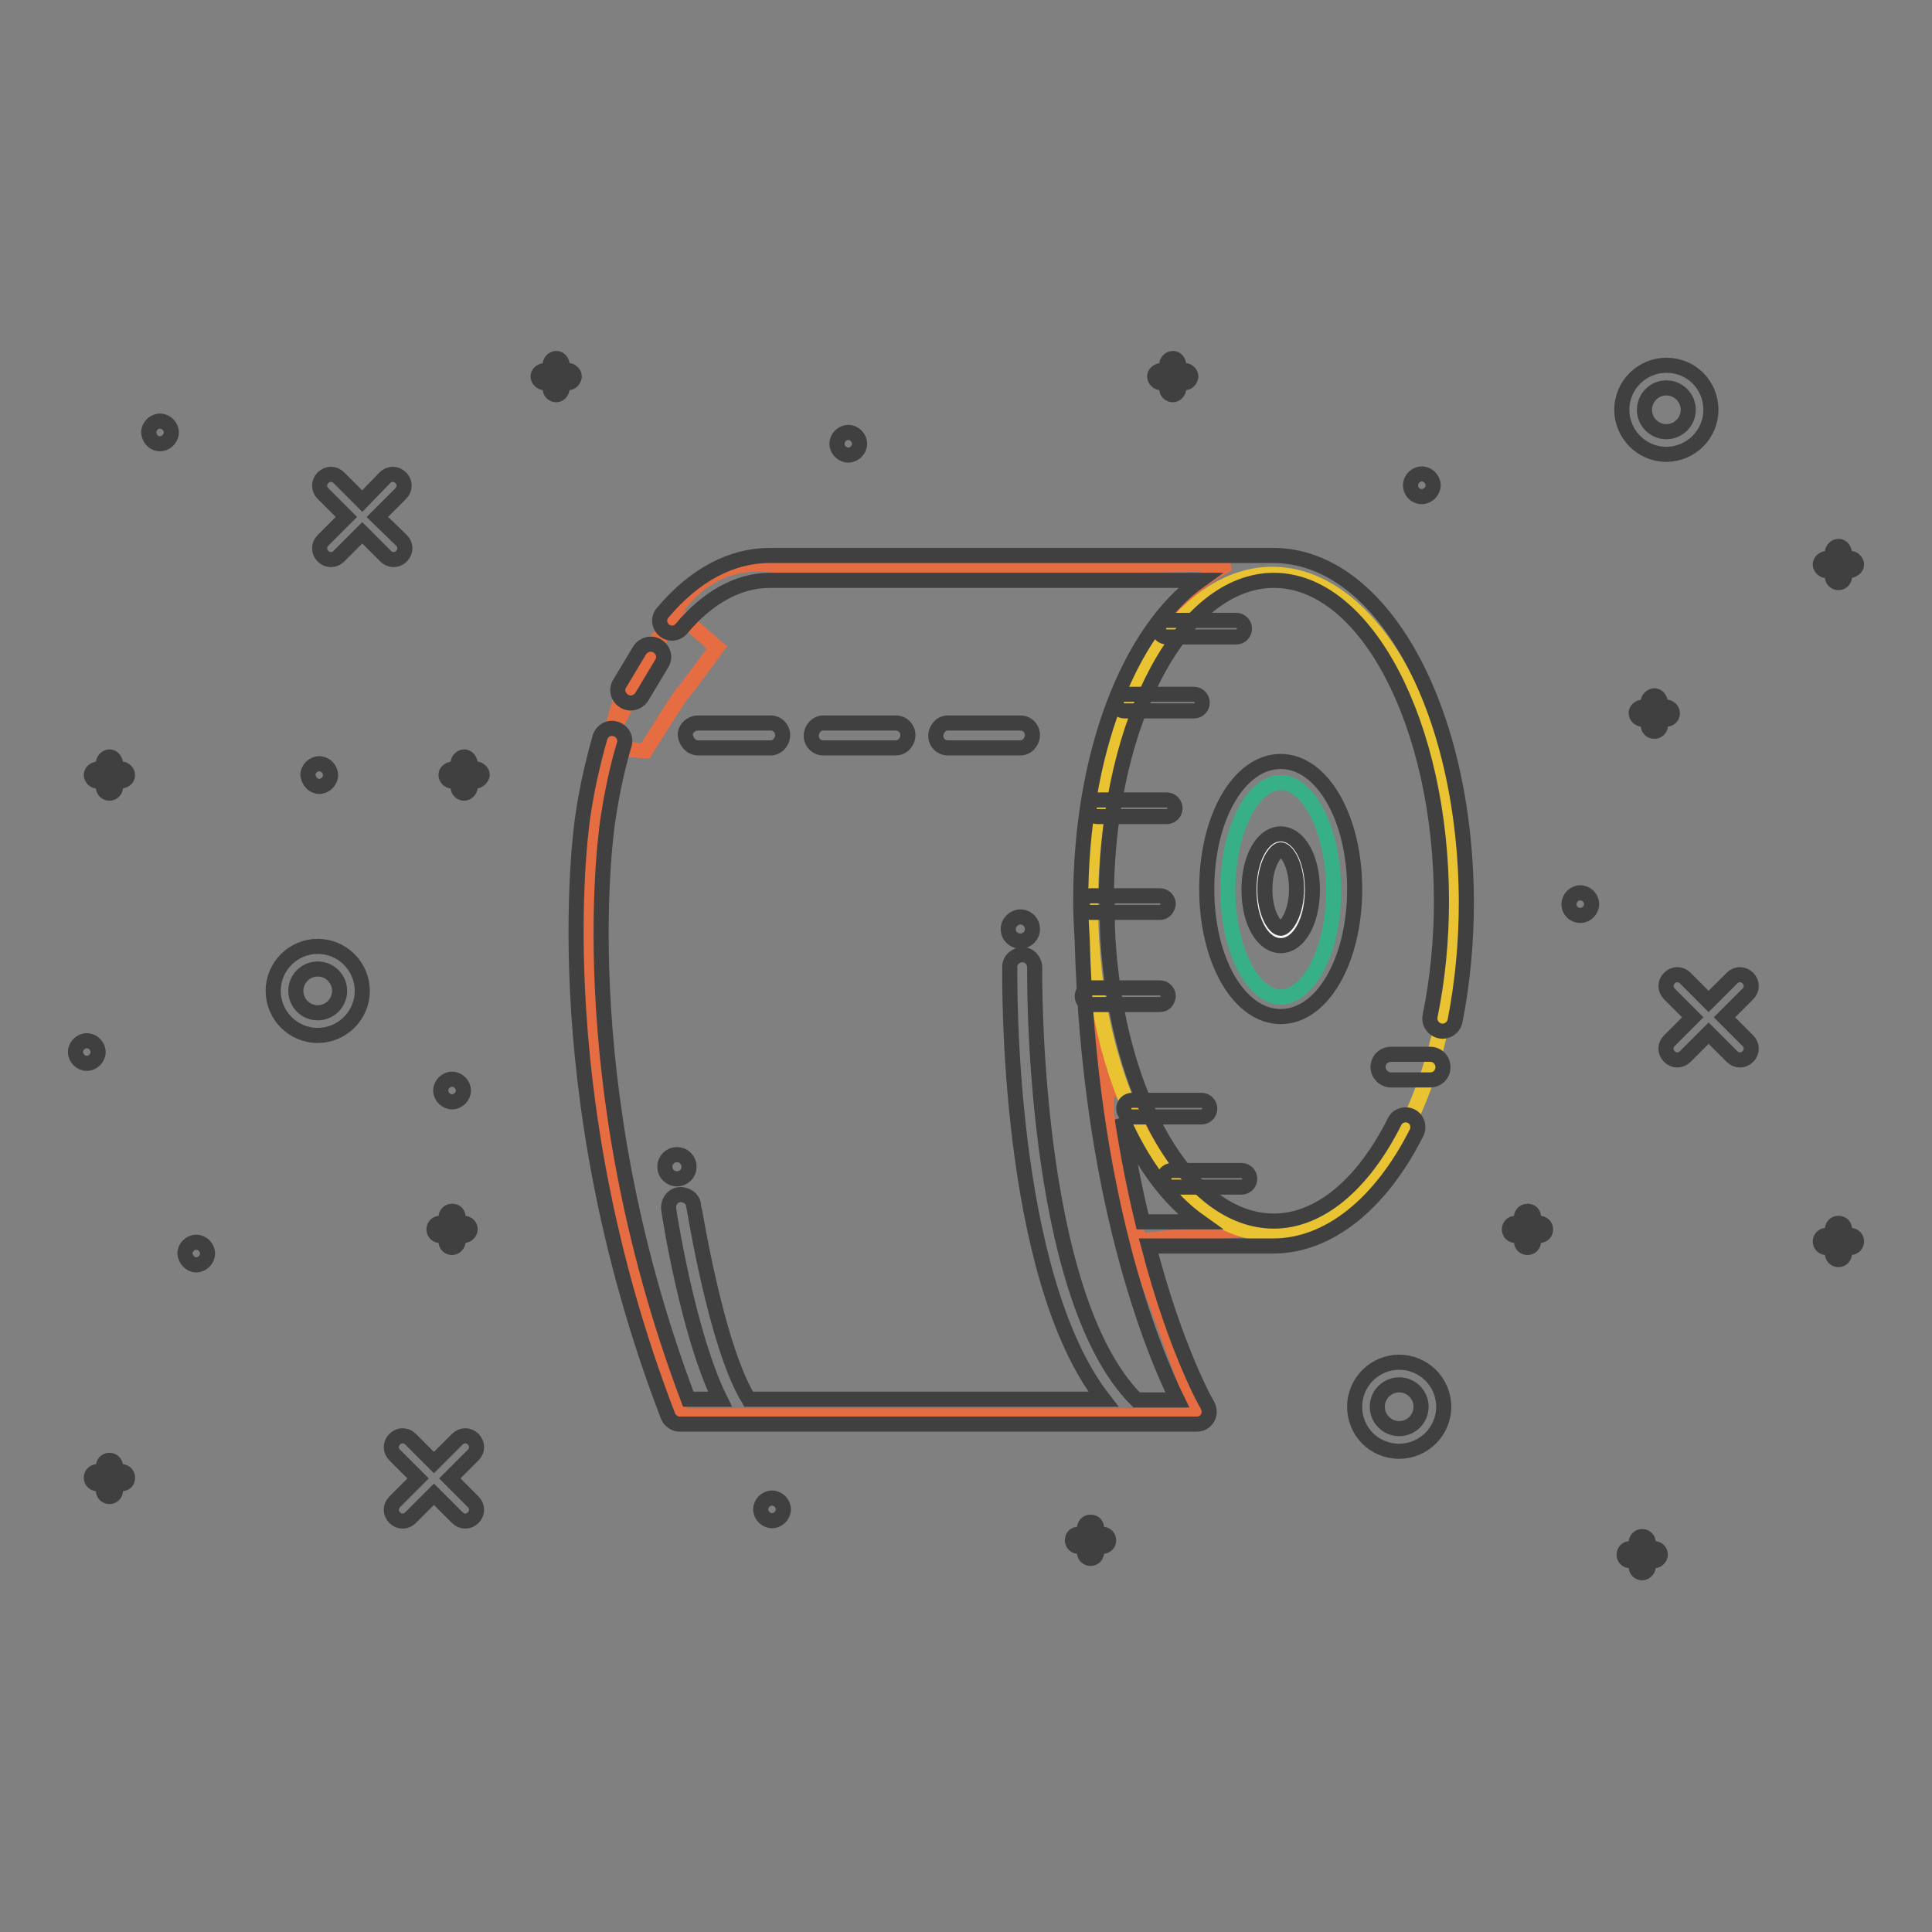 <?xml version="1.0" encoding="utf-8"?>
<!-- Svg Vector Icons : http://www.onlinewebfonts.com/icon -->
<!DOCTYPE svg PUBLIC "-//W3C//DTD SVG 1.1//EN" "http://www.w3.org/Graphics/SVG/1.1/DTD/svg11.dtd">
<svg version="1.1" xmlns="http://www.w3.org/2000/svg" xmlns:xlink="http://www.w3.org/1999/xlink" x="0px" y="0px" viewBox="0 0 256 256" enable-background="new 0 0 256 256" xml:space="preserve">
<rect x="0" y="0" width="256" height="256" fill="#808080" stroke="none"/>
<g> <path stroke-width="2" fill-opacity="0" stroke="#e66c41"  d="M88.9,81.8c0,0,3.9-7.8,12.7-7s61.3-0.1,61.3-0.1s-30.6,11.5-13.6,87.2l9.4,25.7H90.4 c0,0-20.7-51.4-9.1-90.9L88.9,81.8z"/> <path stroke-width="2" fill-opacity="0" stroke="#e66c41"  d="M90,81.6c0,0-8.7,7.7-9.1,17.5l4.6,0.4c0,0,4.7-7.5,4.9-7.6s4.6-6.1,4.6-6.1l-4.8-4.2 M148.9,145 c0,0,6.6,13.8,13.8,18.1c0,0-11.5,1.4-11.7,1.3c-0.2-0.1-4.4-16.6-4.4-16.8c0-0.2,0-4.5,0-4.5L148.9,145z"/> <path stroke-width="2" fill-opacity="0" stroke="#e9c332"  d="M144.5,119.8c0,24.1,10.8,43.7,24.1,43.7s24.1-19.6,24.1-43.7l0,0c0-24.1-10.8-43.7-24.1-43.7 S144.5,95.7,144.5,119.8L144.5,119.8z"/> <path stroke-width="2" fill-opacity="0" stroke="#404041"  d="M220.8,57.2c-1.6,0-2.9-1.3-2.9-2.9c0-1.6,1.3-2.9,2.9-2.9c1.6,0,2.9,1.3,2.9,2.9S222.4,57.2,220.8,57.2  M220.8,48.4c-3.2,0-5.9,2.6-5.9,5.9c0,3.2,2.6,5.9,5.9,5.9c3.2,0,5.9-2.6,5.9-5.9C226.7,51,224.1,48.4,220.8,48.4 M185.4,189.3 c-1.6,0-2.9-1.3-2.9-2.9c0-1.6,1.3-2.9,2.9-2.9s2.9,1.3,2.9,2.9C188.3,188,187,189.3,185.4,189.3 M185.4,180.5 c-3.2,0-5.9,2.6-5.9,5.9s2.6,5.9,5.9,5.9c3.2,0,5.9-2.6,5.9-5.9S188.6,180.5,185.4,180.5 M42.1,134.2c-1.6,0-2.9-1.3-2.9-2.9 s1.3-2.9,2.9-2.9c1.6,0,2.9,1.3,2.9,2.9S43.7,134.2,42.1,134.2 M42.1,125.4c-3.2,0-5.9,2.6-5.9,5.9c0,3.2,2.6,5.9,5.9,5.9 c3.2,0,5.9-2.6,5.9-5.9C48,128,45.3,125.4,42.1,125.4 M50,68.5l3.1-3.1c0.6-0.6,0.6-1.5,0-2.1c-0.6-0.6-1.5-0.6-2.1,0c0,0,0,0,0,0 L48,66.4l-3.1-3.1c-0.6-0.6-1.5-0.6-2.1,0c-0.6,0.6-0.6,1.5,0,2.1c0,0,0,0,0,0l3.1,3.1l-3.1,3.1c-0.6,0.6-0.6,1.5,0,2.1 c0.6,0.6,1.5,0.6,2.1,0c0,0,0,0,0,0l3.1-3.1l3.1,3.1c0.6,0.6,1.5,0.6,2.1,0c0.6-0.6,0.6-1.5,0-2.1c0,0,0,0,0,0L50,68.5z  M228.5,134.8l3.1-3.1c0.6-0.6,0.6-1.5,0-2.1c-0.6-0.6-1.5-0.6-2.1,0c0,0,0,0,0,0l-3.1,3.1l-3.1-3.1c-0.6-0.6-1.5-0.6-2.1,0 c-0.6,0.6-0.6,1.5,0,2.1c0,0,0,0,0,0l3.1,3.1l-3.1,3.1c-0.6,0.6-0.6,1.5,0,2.1c0.6,0.6,1.5,0.6,2.1,0c0,0,0,0,0,0l3.1-3.1l3.1,3.1 c0.6,0.6,1.5,0.6,2.1,0c0.6-0.6,0.6-1.5,0-2.1c0,0,0,0,0,0L228.5,134.8z M59.6,195.9l3.1-3.1c0.6-0.6,0.6-1.5,0-2.1 c-0.6-0.6-1.5-0.6-2.1,0c0,0,0,0,0,0l-3.1,3.1l-3.1-3.1c-0.6-0.6-1.5-0.6-2.1,0c-0.6,0.6-0.6,1.5,0,2.1c0,0,0,0,0,0l3.1,3.1 l-3.1,3.1c-0.6,0.6-0.6,1.5,0,2.1c0.6,0.6,1.5,0.6,2.1,0c0,0,0,0,0,0l3.1-3.1l3.1,3.1c0.6,0.6,1.5,0.6,2.1,0c0.6-0.6,0.6-1.5,0-2.1 c0,0,0,0,0,0L59.6,195.9z M112.4,60.3c0.8,0,1.5-0.7,1.5-1.5c0,0,0,0,0,0c0-0.8-0.7-1.5-1.5-1.5c0,0,0,0,0,0 c-0.8,0-1.5,0.7-1.5,1.5c0,0,0,0,0,0C110.9,59.6,111.6,60.3,112.4,60.3C112.4,60.3,112.4,60.3,112.4,60.3 M188.4,65.8 c0.8,0,1.5-0.7,1.5-1.5c0,0,0,0,0,0c0-0.8-0.7-1.5-1.5-1.5c0,0,0,0,0,0c-0.8,0-1.5,0.7-1.5,1.5c0,0,0,0,0,0 C186.9,65.1,187.5,65.8,188.4,65.8C188.4,65.8,188.4,65.8,188.4,65.8 M209.4,121.3c0.8,0,1.5-0.7,1.5-1.5c0,0,0,0,0,0 c0-0.8-0.7-1.5-1.5-1.5c0,0,0,0,0,0c-0.8,0-1.5,0.7-1.5,1.5c0,0,0,0,0,0C207.9,120.7,208.6,121.3,209.4,121.3 C209.4,121.3,209.4,121.3,209.4,121.3 M42.3,104.2c0.8,0,1.5-0.7,1.5-1.5c0,0,0,0,0,0c0-0.8-0.7-1.5-1.5-1.5c0,0,0,0,0,0 c-0.8,0-1.5,0.7-1.5,1.5c0,0,0,0,0,0C40.9,103.5,41.5,104.2,42.3,104.2C42.3,104.2,42.3,104.2,42.3,104.2 M59.9,146 c0.8,0,1.5-0.7,1.5-1.5c0,0,0,0,0,0c0-0.8-0.7-1.5-1.5-1.5c0,0,0,0,0,0c-0.8,0-1.5,0.7-1.5,1.5c0,0,0,0,0,0 C58.4,145.3,59.1,146,59.9,146C59.9,146,59.9,146,59.9,146 M26,167.6c0.8,0,1.5-0.7,1.5-1.5c0,0,0,0,0,0c0-0.8-0.7-1.5-1.5-1.5 c0,0,0,0,0,0c-0.8,0-1.5,0.7-1.5,1.5c0,0,0,0,0,0C24.6,166.9,25.2,167.6,26,167.6C26,167.6,26,167.6,26,167.6 M11.5,140.9 c0.8,0,1.5-0.7,1.5-1.5c0,0,0,0,0,0c0-0.8-0.7-1.5-1.5-1.5c0,0,0,0,0,0c-0.8,0-1.5,0.7-1.5,1.5c0,0,0,0,0,0 C10,140.2,10.7,140.9,11.5,140.9C11.5,140.9,11.5,140.9,11.5,140.9 M102.3,201.5c0.8,0,1.5-0.7,1.5-1.5c0,0,0,0,0,0 c0-0.8-0.7-1.5-1.5-1.5c0,0,0,0,0,0c-0.8,0-1.5,0.7-1.5,1.5c0,0,0,0,0,0C100.8,200.8,101.5,201.5,102.3,201.5 C102.3,201.5,102.3,201.5,102.3,201.5 M21.2,58.8c0.8,0,1.5-0.7,1.5-1.5c0,0,0,0,0,0c0-0.8-0.7-1.5-1.5-1.5c0,0,0,0,0,0 c-0.8,0-1.5,0.7-1.5,1.5c0,0,0,0,0,0C19.8,58.2,20.4,58.8,21.2,58.8C21.2,58.8,21.2,58.8,21.2,58.8"/> <path stroke-width="2" fill-opacity="0" stroke="#404041"  d="M219.2,96.9c-0.4,0-0.8-0.3-0.8-0.8V93c0-0.4,0.4-0.8,0.8-0.8c0.4,0,0.7,0.3,0.8,0.8v3.2 C220,96.6,219.6,96.9,219.2,96.9L219.2,96.9z"/> <path stroke-width="2" fill-opacity="0" stroke="#404041"  d="M220.8,95.3h-3.2c-0.4,0-0.8-0.4-0.8-0.8c0-0.4,0.3-0.7,0.8-0.8h3.2c0.4,0,0.8,0.4,0.8,0.8 C221.6,95,221.2,95.3,220.8,95.3z"/> <path stroke-width="2" fill-opacity="0" stroke="#404041"  d="M73.7,52.3c-0.4,0-0.8-0.3-0.8-0.8v-3.2c0-0.4,0.4-0.8,0.8-0.8c0.4,0,0.7,0.3,0.8,0.8v3.2 C74.4,52,74.1,52.3,73.7,52.3z"/> <path stroke-width="2" fill-opacity="0" stroke="#404041"  d="M75.3,50.7h-3.2c-0.4,0-0.8-0.4-0.8-0.8c0-0.4,0.3-0.7,0.8-0.8h3.2c0.4,0,0.8,0.4,0.8,0.8 C76,50.4,75.7,50.7,75.3,50.7z"/> <path stroke-width="2" fill-opacity="0" stroke="#404041"  d="M61.5,105.1c-0.4,0-0.8-0.3-0.8-0.8v-3.2c0-0.4,0.4-0.8,0.8-0.8c0.4,0,0.7,0.3,0.8,0.8v3.2 C62.3,104.7,61.9,105.1,61.5,105.1z"/> <path stroke-width="2" fill-opacity="0" stroke="#404041"  d="M63.1,103.5h-3.2c-0.4,0-0.8-0.4-0.8-0.8c0-0.4,0.3-0.7,0.8-0.8h3.2c0.4,0,0.8,0.4,0.8,0.8 C63.8,103.1,63.5,103.4,63.1,103.5z"/> <path stroke-width="2" fill-opacity="0" stroke="#404041"  d="M59.9,165.3c-0.4,0-0.8-0.3-0.8-0.8v-3.2c0-0.4,0.3-0.8,0.8-0.8s0.8,0.3,0.8,0.8v3.2 C60.7,164.9,60.3,165.3,59.9,165.3z"/> <path stroke-width="2" fill-opacity="0" stroke="#404041"  d="M61.5,163.7h-3.2c-0.4,0-0.8-0.3-0.8-0.8c0-0.4,0.3-0.8,0.8-0.8h3.2c0.4,0,0.8,0.3,0.8,0.8 C62.3,163.3,61.9,163.7,61.5,163.7z"/> <path stroke-width="2" fill-opacity="0" stroke="#404041"  d="M14.5,198.3c-0.4,0-0.8-0.3-0.8-0.8v-3.2c0-0.4,0.3-0.8,0.8-0.8c0.4,0,0.8,0.3,0.8,0.8v3.2 C15.3,197.9,15,198.3,14.5,198.3z"/> <path stroke-width="2" fill-opacity="0" stroke="#404041"  d="M16.1,196.6h-3.2c-0.4,0-0.8-0.3-0.8-0.8c0-0.4,0.3-0.8,0.8-0.8h3.2c0.4,0,0.8,0.3,0.8,0.8 S16.6,196.6,16.1,196.6z"/> <path stroke-width="2" fill-opacity="0" stroke="#404041"  d="M14.5,105.1c-0.4,0-0.8-0.3-0.8-0.8v-3.2c0-0.4,0.4-0.8,0.8-0.8c0.4,0,0.7,0.3,0.8,0.8v3.2 C15.3,104.7,15,105.1,14.5,105.1z"/> <path stroke-width="2" fill-opacity="0" stroke="#404041"  d="M16.1,103.5h-3.2c-0.4,0-0.8-0.4-0.8-0.8c0-0.4,0.3-0.7,0.8-0.8h3.2c0.4,0,0.8,0.4,0.8,0.8 C16.9,103.1,16.6,103.4,16.1,103.5z"/> <path stroke-width="2" fill-opacity="0" stroke="#404041"  d="M155.4,52.3c-0.4,0-0.8-0.3-0.8-0.8v-3.2c0-0.4,0.4-0.8,0.8-0.8c0.4,0,0.7,0.3,0.8,0.8v3.2 C156.1,52,155.8,52.3,155.4,52.3L155.4,52.3z"/> <path stroke-width="2" fill-opacity="0" stroke="#404041"  d="M157,50.7h-3.2c-0.4,0-0.8-0.4-0.8-0.8c0-0.4,0.3-0.7,0.8-0.8h3.2c0.4,0,0.8,0.4,0.8,0.8 C157.7,50.4,157.4,50.7,157,50.7z"/> <path stroke-width="2" fill-opacity="0" stroke="#404041"  d="M243.6,77.2c-0.4,0-0.8-0.3-0.8-0.8v-3.2c0-0.4,0.4-0.8,0.8-0.8c0.4,0,0.7,0.3,0.8,0.8v3.2 C244.4,76.8,244.1,77.2,243.6,77.2L243.6,77.2z"/> <path stroke-width="2" fill-opacity="0" stroke="#404041"  d="M245.2,75.6H242c-0.4,0-0.8-0.4-0.8-0.8c0-0.4,0.3-0.7,0.8-0.8h3.2c0.4,0,0.8,0.4,0.8,0.8 C246,75.2,245.6,75.5,245.2,75.6z"/> <path stroke-width="2" fill-opacity="0" stroke="#404041"  d="M243.6,166.9c-0.4,0-0.8-0.3-0.8-0.8v-3.2c0-0.4,0.3-0.8,0.8-0.8s0.8,0.3,0.8,0.8v3.2 C244.4,166.5,244.1,166.9,243.6,166.9z"/> <path stroke-width="2" fill-opacity="0" stroke="#404041"  d="M245.2,165.3H242c-0.4,0-0.8-0.3-0.8-0.8c0-0.4,0.3-0.8,0.8-0.8h3.2c0.4,0,0.8,0.3,0.8,0.8 C246,164.9,245.7,165.3,245.2,165.3z"/> <path stroke-width="2" fill-opacity="0" stroke="#404041"  d="M202.4,165.3c-0.4,0-0.8-0.3-0.8-0.8v-3.2c0-0.4,0.3-0.8,0.8-0.8s0.8,0.3,0.8,0.8v3.2 C203.2,164.9,202.9,165.3,202.4,165.3z"/> <path stroke-width="2" fill-opacity="0" stroke="#404041"  d="M204,163.7h-3.2c-0.4,0-0.8-0.3-0.8-0.8c0-0.4,0.3-0.8,0.8-0.8h3.2c0.4,0,0.8,0.3,0.8,0.8 C204.8,163.3,204.5,163.7,204,163.7z"/> <path stroke-width="2" fill-opacity="0" stroke="#404041"  d="M217.6,208.4c-0.4,0-0.8-0.3-0.8-0.8v-3.2c0-0.4,0.3-0.8,0.8-0.8c0.4,0,0.8,0.3,0.8,0.8v3.2 C218.4,208,218,208.4,217.6,208.4z"/> <path stroke-width="2" fill-opacity="0" stroke="#404041"  d="M219.2,206.8H216c-0.4,0-0.8-0.3-0.8-0.8c0-0.4,0.3-0.8,0.8-0.8h3.2c0.4,0,0.8,0.3,0.8,0.8 C220,206.4,219.6,206.8,219.2,206.8L219.2,206.8z"/> <path stroke-width="2" fill-opacity="0" stroke="#404041"  d="M144.5,206.5c-0.4,0-0.8-0.3-0.8-0.8v-3.2c0-0.4,0.3-0.8,0.8-0.8s0.8,0.3,0.8,0.8v3.2 C145.3,206.2,144.9,206.5,144.5,206.5z"/> <path stroke-width="2" fill-opacity="0" stroke="#404041"  d="M146.1,204.9h-3.2c-0.4,0-0.8-0.3-0.8-0.8s0.3-0.8,0.8-0.8h3.2c0.4,0,0.8,0.3,0.8,0.8 S146.5,204.9,146.1,204.9z"/> <path stroke-width="2" fill-opacity="0" stroke="#404041"  d="M168.7,73.6H102c-5.1,0-10,2.6-14.2,7.6c-0.6,0.7-0.5,1.7,0.2,2.3c0.7,0.6,1.7,0.5,2.3-0.2c0,0,0,0,0,0 c3.5-4.2,7.6-6.4,11.7-6.4h57c-9.4,6.7-15.8,23-15.8,42.5c0,1.8,0.1,3.5,0.2,5.2c0.9,33.7,9.3,54.2,12.6,60.9h-5.4 c-14-14-13.5-56.8-13.5-57.3c0-0.9-0.7-1.7-1.6-1.7c-0.9,0-1.7,0.7-1.7,1.6c0,1.7-0.5,40.7,12.4,57.3h-47 c-4.4-7.2-7.2-25.5-7.3-25.7c-0.1-0.9-1-1.5-1.9-1.4c-0.9,0.1-1.5,1-1.4,1.9c0.1,0.8,2.6,16.7,6.8,25.2h-4.2 c-16.1-42.7-10.7-76.6-10.6-77.1c0,0,0,0,0,0c0.5-3.3,1.2-6.6,2.1-9.6c0.3-0.9-0.2-1.8-1.1-2.1c0,0,0,0,0,0 c-0.9-0.3-1.8,0.2-2.1,1.1c0,0,0,0,0,0c-0.9,3.2-1.7,6.6-2.2,10c-0.1,0.4-5.7,35.9,11.2,79.9c0.2,0.6,0.9,1.1,1.5,1.1h68.6 c0.6,0,1.1-0.3,1.4-0.8s0.3-1.1,0-1.7c-0.1-0.1-4.2-7.3-7.8-21.1h16.5c7.3,0,14.2-5.5,19-15c0.4-0.8,0.1-1.8-0.7-2.2 c-0.8-0.4-1.8-0.1-2.2,0.7c-4.2,8.4-10,13.2-16,13.2c-11.3,0-20.7-16.4-22-37.4c-0.1-1.9-0.1-3.8-0.1-5.8c0-0.1,0-0.3-0.1-0.4 c0.3-22.9,10.2-41.3,22.2-41.3c12.2,0,22.2,19.1,22.2,42.5c0,5.2-0.5,10.3-1.5,15.2c-0.2,0.9,0.4,1.8,1.3,2l0,0 c0.9,0.2,1.8-0.4,2-1.3c0,0,0,0,0,0c1-5.1,1.5-10.4,1.5-15.8C194.2,93.7,183,73.6,168.7,73.6z M159,161.9h-7.6 c-1-4.1-1.9-8.6-2.7-13.7C151.4,154.3,154.9,159,159,161.9z"/> <path stroke-width="2" fill-opacity="0" stroke="#404041"  d="M169.7,100.9c-5.5,0-9.8,7.4-9.8,16.9c0,9.5,4.3,16.9,9.8,16.9s9.8-7.4,9.8-16.9 C179.5,108.4,175.2,100.9,169.7,100.9z"/> <path stroke-width="2" fill-opacity="0" stroke="#38b087"  d="M169.7,132.1c-3.8,0-7-6.5-7-14.2c0-7.7,3.2-14.2,7-14.2c3.8,0,7,6.5,7,14.2 C176.8,125.6,173.5,132.1,169.7,132.1z"/> <path stroke-width="2" fill-opacity="0" stroke="#404041"  d="M92.5,99.1h9.6c0.9,0,1.6-0.8,1.6-1.7c0-0.9-0.7-1.6-1.6-1.6h-9.6c-0.9,0-1.7,0.7-1.7,1.6 C90.9,98.3,91.6,99.1,92.5,99.1C92.5,99.1,92.5,99.1,92.5,99.1z M184.3,143.1h5.2c0.9,0,1.7-0.7,1.7-1.7c0,0,0,0,0,0 c0-0.9-0.7-1.7-1.7-1.7l0,0h-5.2c-0.9,0-1.7,0.7-1.7,1.7C182.6,142.3,183.4,143.1,184.3,143.1L184.3,143.1z M85,92.4l2.7-4.5 c0.5-0.8,0.2-1.8-0.6-2.3c-0.8-0.5-1.8-0.2-2.3,0.5l-2.7,4.5c-0.5,0.8-0.2,1.8,0.6,2.3C83.5,93.4,84.5,93.1,85,92.4z M118.7,99.1 c0.9,0,1.6-0.8,1.6-1.7c0-0.9-0.7-1.6-1.6-1.6h-9.6c-0.9,0-1.6,0.8-1.6,1.7c0,0.9,0.7,1.6,1.6,1.6H118.7z M135.2,99.1 c0.9,0,1.6-0.8,1.6-1.7c0-0.9-0.7-1.6-1.6-1.6h-9.6c-0.9,0-1.6,0.8-1.6,1.7c0,0.9,0.7,1.6,1.6,1.6H135.2z"/> <path stroke-width="2" fill-opacity="0" stroke="#404041"  d="M88.1,154.6c0,0.9,0.7,1.6,1.6,1.6c0.9,0,1.6-0.7,1.6-1.6c0-0.9-0.7-1.6-1.6-1.6 C88.8,153,88.1,153.7,88.1,154.6z"/> <path stroke-width="2" fill-opacity="0" stroke="#404041"  d="M133.6,123.1c0,0.9,0.7,1.6,1.6,1.6c0.9,0,1.6-0.7,1.6-1.6c0,0,0,0,0,0c0-0.9-0.7-1.6-1.6-1.6 C134.4,121.5,133.6,122.2,133.6,123.1C133.6,123.1,133.6,123.1,133.6,123.1z"/> <path stroke-width="2" fill-opacity="0" stroke="#404041"  d="M163.8,84.4h-9.2c-0.6,0-1.1-0.5-1.1-1.1s0.5-1.1,1.1-1.1h9.2c0.6,0,1.1,0.5,1.1,1.1S164.4,84.4,163.8,84.4 z M158.2,94.2h-9.2c-0.6,0-1.1-0.5-1.1-1.1c0,0,0,0,0,0c0-0.6,0.5-1.1,1.1-1.1c0,0,0,0,0,0h9.2c0.6,0,1.1,0.5,1.1,1.1c0,0,0,0,0,0 C159.3,93.7,158.8,94.2,158.2,94.2C158.2,94.2,158.2,94.2,158.2,94.2z M154.6,108.2h-9.2c-0.6,0-1.1-0.5-1.1-1.1s0.5-1.1,1.1-1.1 h9.2c0.6,0,1.1,0.5,1.1,1.1S155.2,108.2,154.6,108.2z M153.7,120.9h-9.2c-0.6,0-1.1-0.5-1.1-1.1v0c0-0.6,0.5-1.1,1.1-1.1h0h9.2 c0.6,0,1.1,0.5,1.1,1.1v0C154.7,120.4,154.3,120.9,153.7,120.9C153.7,120.9,153.7,120.9,153.7,120.9z M153.7,133.1h-9.2 c-0.6,0-1.1-0.5-1.1-1.1l0,0c0-0.6,0.5-1.1,1.1-1.1h0h9.2c0.6,0,1.1,0.5,1.1,1.1c0,0,0,0,0,0C154.7,132.7,154.3,133.1,153.7,133.1 C153.7,133.1,153.7,133.1,153.7,133.1z M159.2,148H150c-0.6,0-1.1-0.5-1.1-1.1c0-0.6,0.5-1.1,1.1-1.1h9.2c0.6,0,1.1,0.5,1.1,1.1 C160.3,147.5,159.8,148,159.2,148z M164.5,157.3h-9.2c-0.6,0-1.1-0.5-1.1-1.1c0-0.6,0.5-1.1,1.1-1.1h9.2c0.6,0,1.1,0.5,1.1,1.1 C165.6,156.8,165.1,157.3,164.5,157.3z"/> <path stroke-width="2" fill-opacity="0" stroke="#f9f7f8"  d="M169.7,124.2c-1.7,0-3.1-2.9-3.1-6.3c0-3.4,1.4-6.3,3.1-6.3s3.1,2.9,3.1,6.3 C172.9,121.3,171.4,124.2,169.7,124.2z"/> <path stroke-width="2" fill-opacity="0" stroke="#404041"  d="M169.7,125.3c-2.4,0-4.2-3.2-4.2-7.4s1.8-7.4,4.2-7.4c2.4,0,4.2,3.2,4.2,7.4S172.1,125.3,169.7,125.3z  M169.7,112.6c-0.7,0-2.1,2-2.1,5.2s1.3,5.2,2.1,5.2c0.7,0,2.1-2,2.1-5.2C171.8,114.6,170.5,112.6,169.7,112.6z"/></g>
</svg>